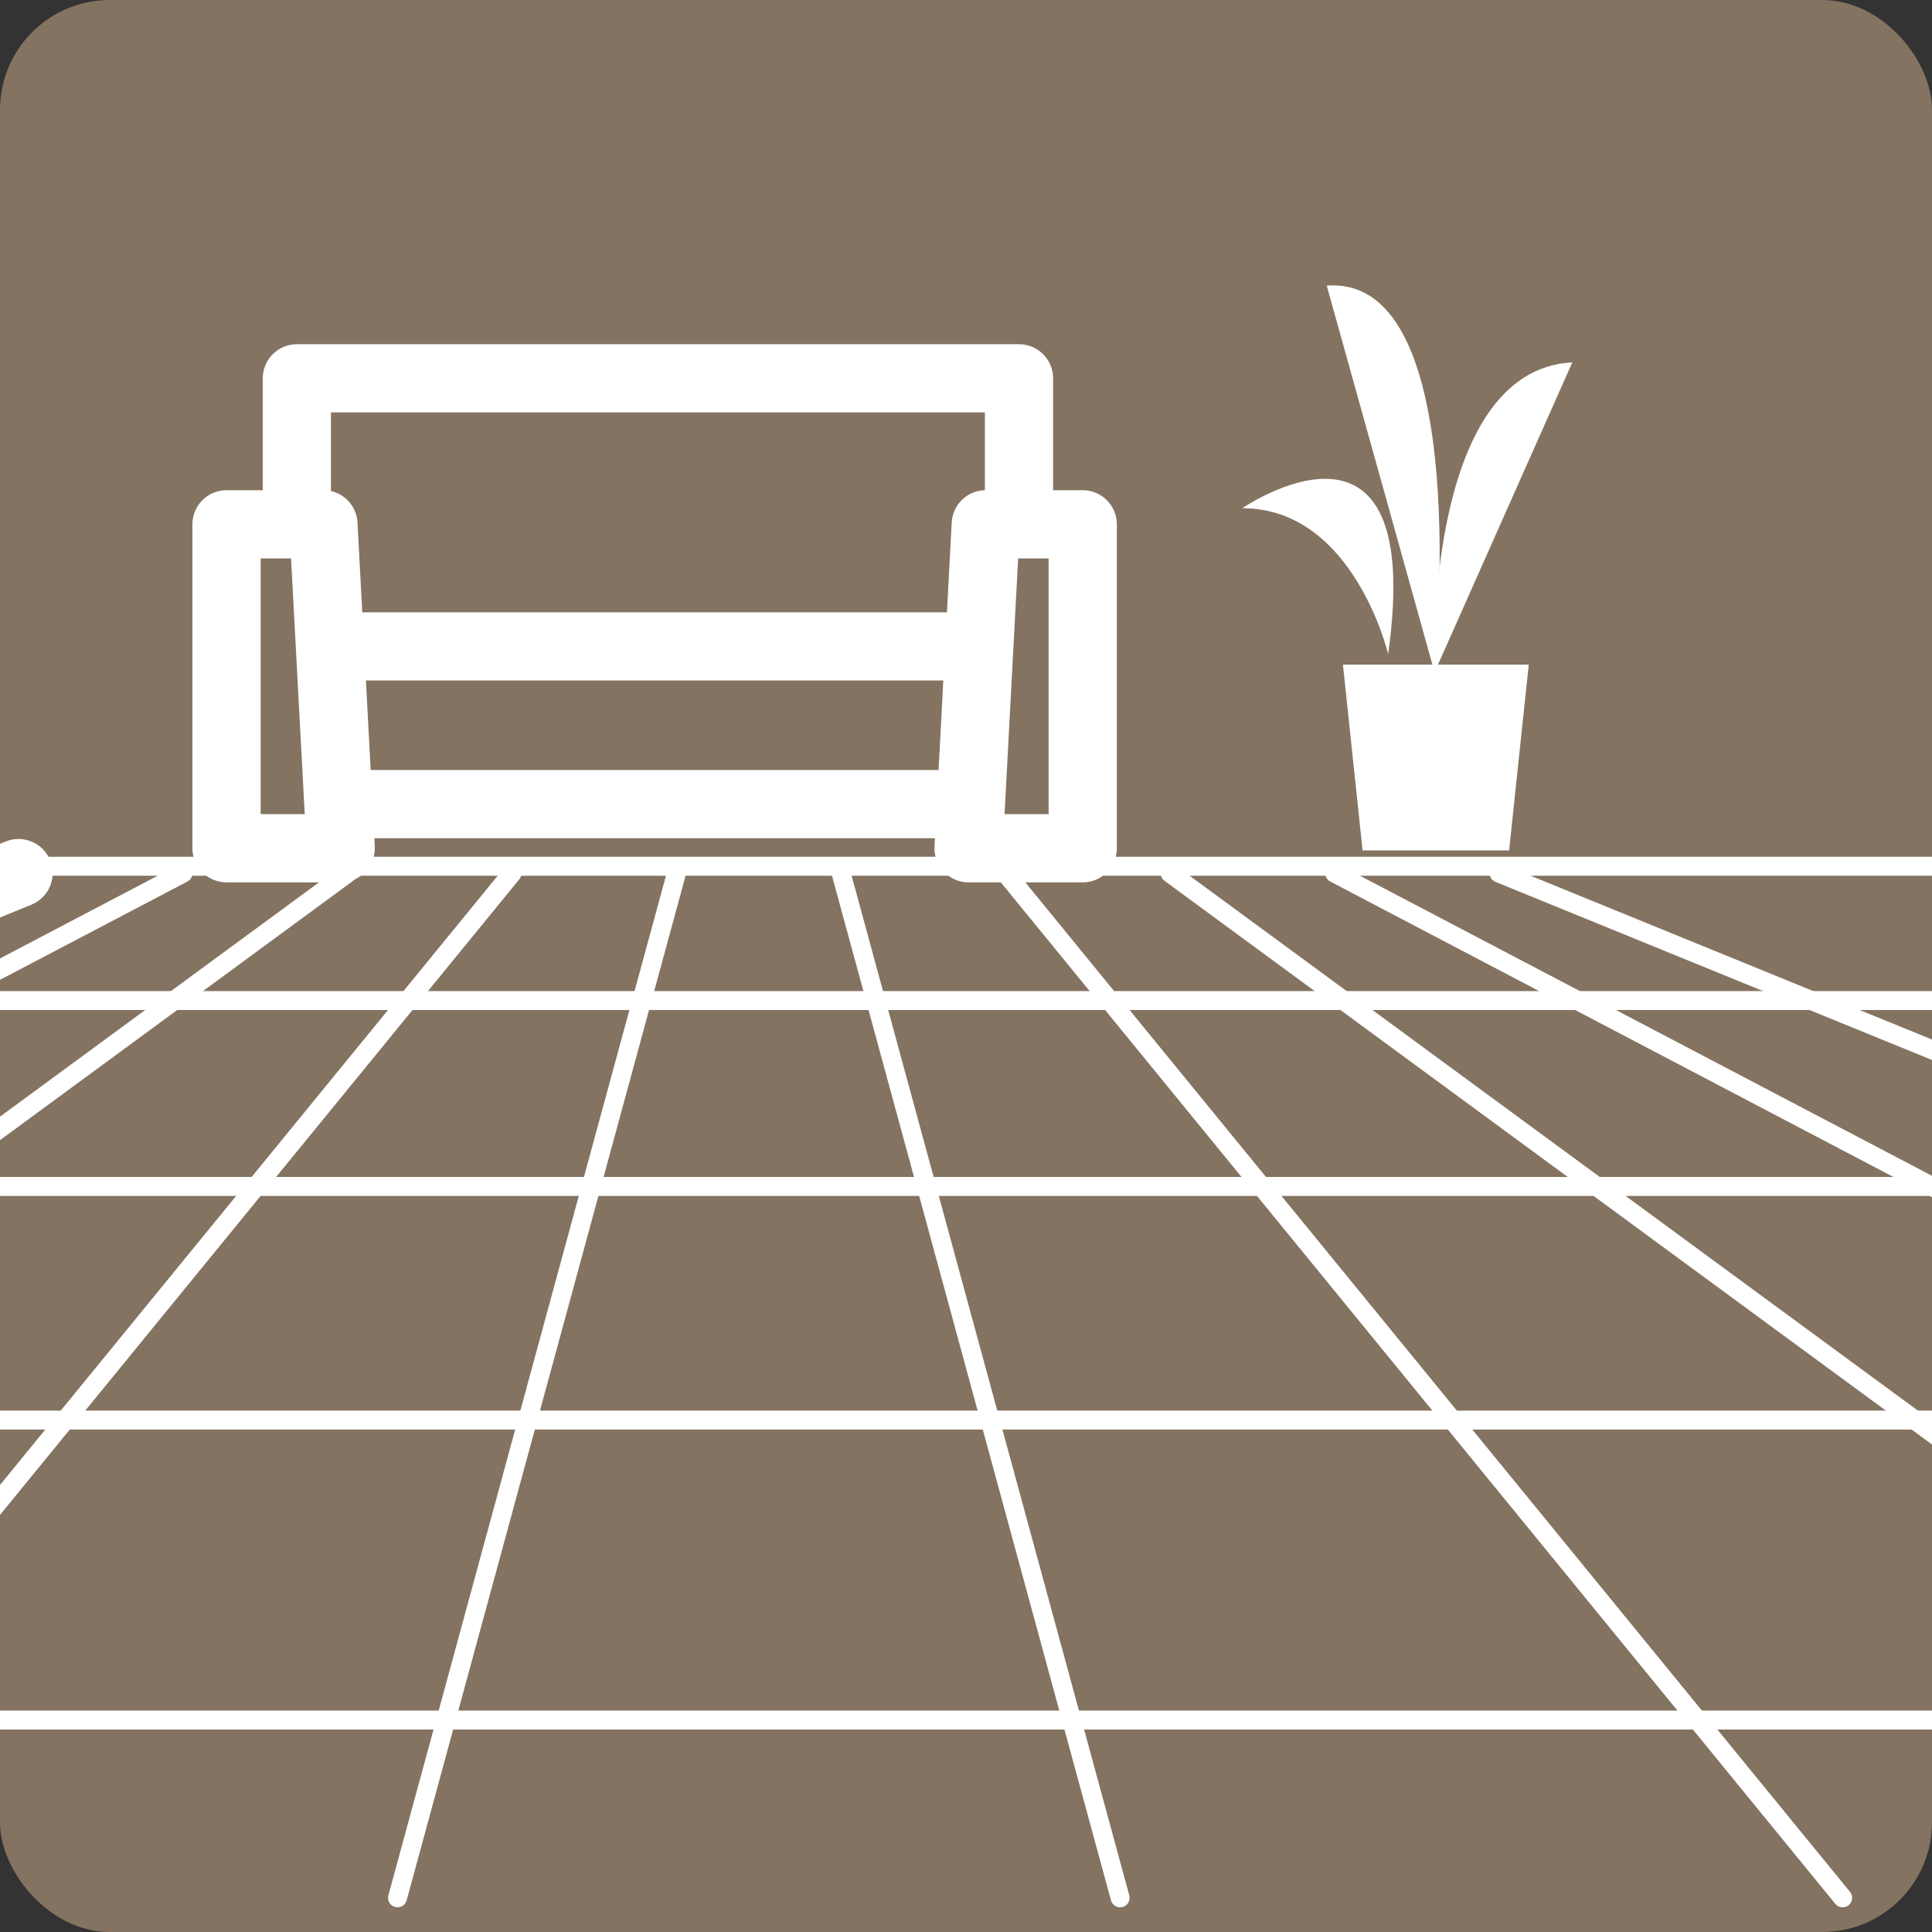 <svg width="88" height="88" viewBox="0 0 88 88" fill="none" xmlns="http://www.w3.org/2000/svg">
<rect x="0" y="0" width="88" height="88" fill="#333333" stroke="none"/>
<g clip-path="url(#clip0_2125_12955)">
<rect width="88" height="88" rx="5" fill="#847361"/>
<g clip-path="url(#clip1_2125_12955)">
<path d="M44.86 23.64V18.785H15.075V23.64C15.075 24.498 14.38 25.193 13.522 25.193C12.664 25.193 11.968 24.498 11.968 23.64V17.232C11.968 16.373 12.664 15.678 13.522 15.678H46.414C47.272 15.678 47.968 16.373 47.968 17.232V23.64C47.968 24.498 47.272 25.193 46.414 25.193C45.556 25.193 44.86 24.498 44.86 23.64Z" fill="white"/>
<path d="M43.875 35.073C44.733 35.073 45.428 35.768 45.428 36.626C45.428 37.484 44.733 38.18 43.875 38.18H15.94C15.082 38.18 14.386 37.484 14.386 36.626C14.386 35.768 15.082 35.073 15.94 35.073H43.875Z" fill="white"/>
<path d="M43.875 27.889C44.733 27.889 45.428 28.584 45.428 29.442C45.428 30.301 44.733 30.996 43.875 30.996H15.94C15.082 30.996 14.386 30.301 14.386 29.442C14.386 28.584 15.082 27.889 15.94 27.889H43.875Z" fill="white"/>
<path d="M14.731 22.328C15.557 22.328 16.239 22.974 16.283 23.798L17.07 38.554C17.093 38.98 16.939 39.396 16.646 39.706C16.353 40.015 15.944 40.191 15.518 40.191H10.318C9.46 40.191 8.764 39.494 8.764 38.636V23.881C8.764 23.023 9.46 22.328 10.318 22.328H14.731ZM11.872 37.083H13.88L13.257 25.435H11.872V37.083Z" fill="white"/>
<path d="M49.317 22.328C50.175 22.328 50.871 23.023 50.871 23.881V38.636C50.871 39.494 50.175 40.191 49.317 40.191H44.117C43.691 40.191 43.282 40.015 42.989 39.706C42.696 39.396 42.543 38.98 42.565 38.554L43.349 23.799L43.365 23.646C43.479 22.895 44.127 22.328 44.901 22.328H49.317ZM45.756 37.083H47.763V25.435H46.375L45.756 37.083Z" fill="white"/>
<path d="M61.169 30.272H69.633L68.738 38.737H62.064L61.169 30.272Z" fill="white"/>
<path d="M96.116 39.025C96.354 39.025 96.547 39.218 96.547 39.456C96.547 39.694 96.354 39.888 96.116 39.888H-15.016C-15.255 39.888 -15.448 39.694 -15.448 39.456C-15.448 39.218 -15.255 39.025 -15.016 39.025H96.116Z" fill="white"/>
<path d="M96.113 45.142C96.352 45.142 96.545 45.335 96.545 45.573C96.545 45.812 96.352 46.005 96.113 46.005H-27.66C-27.899 46.005 -28.092 45.812 -28.092 45.573C-28.092 45.335 -27.899 45.142 -27.66 45.142H96.113Z" fill="white"/>
<path d="M118.106 53.609C118.344 53.609 118.537 53.802 118.537 54.041C118.537 54.279 118.344 54.472 118.106 54.472H-54.227C-54.465 54.472 -54.658 54.279 -54.658 54.041C-54.658 53.802 -54.465 53.609 -54.227 53.609H118.106Z" fill="white"/>
<path d="M135.586 64.251C135.824 64.251 136.018 64.444 136.018 64.682C136.018 64.92 135.824 65.114 135.586 65.114H-78.693C-78.932 65.114 -79.125 64.921 -79.125 64.682C-79.125 64.444 -78.932 64.251 -78.693 64.251H135.586Z" fill="white"/>
<path d="M187.671 77.913C187.909 77.914 188.102 78.107 188.102 78.345C188.102 78.583 187.909 78.777 187.671 78.777H-105.609C-105.847 78.777 -106.04 78.584 -106.04 78.345C-106.04 78.107 -105.847 77.913 -105.609 77.913H187.671Z" fill="white"/>
<path d="M67.88 39.605C67.97 39.385 68.222 39.279 68.443 39.369L182.834 86.045C183.055 86.135 183.162 86.388 183.071 86.608C182.981 86.829 182.729 86.934 182.509 86.844L68.116 40.168C67.896 40.078 67.79 39.826 67.88 39.605Z" fill="white"/>
<path d="M60.406 39.568C60.517 39.357 60.777 39.276 60.988 39.386L149.96 86.062C150.171 86.173 150.252 86.434 150.142 86.645C150.031 86.856 149.77 86.938 149.559 86.827L60.588 40.15C60.377 40.039 60.296 39.779 60.406 39.568Z" fill="white"/>
<path d="M52.946 39.512C53.087 39.321 53.357 39.28 53.549 39.421L117.101 86.096C117.293 86.237 117.335 86.508 117.194 86.7C117.052 86.892 116.782 86.934 116.59 86.793L53.037 40.116C52.846 39.975 52.804 39.704 52.946 39.512Z" fill="white"/>
<path d="M45.526 39.434C45.71 39.284 45.982 39.311 46.133 39.495L84.265 86.172C84.416 86.356 84.388 86.628 84.203 86.779C84.019 86.93 83.747 86.902 83.596 86.718L45.465 40.042C45.314 39.857 45.341 39.585 45.526 39.434Z" fill="white"/>
<path d="M38.196 39.352C38.426 39.29 38.663 39.425 38.726 39.655L51.437 86.331C51.499 86.561 51.364 86.798 51.134 86.861C50.904 86.924 50.666 86.788 50.603 86.558L37.894 39.882C37.831 39.652 37.966 39.415 38.196 39.352Z" fill="white"/>
<path d="M30.928 39.352C31.157 39.415 31.293 39.652 31.23 39.882L18.522 86.558C18.459 86.788 18.223 86.924 17.993 86.861C17.763 86.799 17.628 86.561 17.69 86.331L30.397 39.655C30.46 39.425 30.698 39.29 30.928 39.352Z" fill="white"/>
<path d="M22.991 39.495C23.141 39.31 23.413 39.284 23.598 39.434C23.783 39.585 23.81 39.857 23.66 40.042L-14.472 86.718C-14.623 86.902 -14.895 86.93 -15.08 86.779C-15.264 86.628 -15.291 86.356 -15.14 86.172L22.991 39.495Z" fill="white"/>
<path d="M15.578 39.421C15.77 39.28 16.041 39.321 16.182 39.512C16.323 39.705 16.281 39.975 16.089 40.116L-47.463 86.793C-47.655 86.934 -47.925 86.892 -48.066 86.7C-48.208 86.508 -48.167 86.237 -47.975 86.096L15.578 39.421Z" fill="white"/>
<path d="M8.139 39.386C8.35 39.276 8.611 39.357 8.721 39.568C8.832 39.779 8.751 40.039 8.54 40.15L-80.434 86.827C-80.645 86.937 -80.905 86.856 -81.016 86.645C-81.127 86.434 -81.045 86.173 -80.834 86.062L8.139 39.386Z" fill="white"/>
<path d="M0.257 38.33C1.052 38.006 1.959 38.387 2.284 39.181C2.608 39.976 2.226 40.882 1.432 41.207L-112.961 87.883C-113.755 88.208 -114.662 87.826 -114.986 87.032C-115.31 86.237 -114.929 85.33 -114.134 85.006L0.257 38.33Z" fill="white"/>
<path d="M65.325 30.664C65.325 30.664 64.801 16.856 71.617 16.506L65.325 30.664Z" fill="white"/>
<path d="M65.325 30.664C65.325 30.664 67.249 12.487 60.431 13.011L65.499 31.187" fill="white"/>
<path d="M63.228 29.79C63.228 29.79 61.654 23.148 56.586 23.148C56.586 23.148 64.975 17.382 63.228 29.79Z" fill="white"/>
</g>
</g>
<defs>
<clipPath id="clip0_2125_12955">
<rect width="88" height="88" rx="5" fill="white"/>
</clipPath>
<clipPath id="clip1_2125_12955">
<rect width="303.203" height="75" fill="white" transform="translate(-115.102 13)"/>
</clipPath>
</defs>
</svg>
